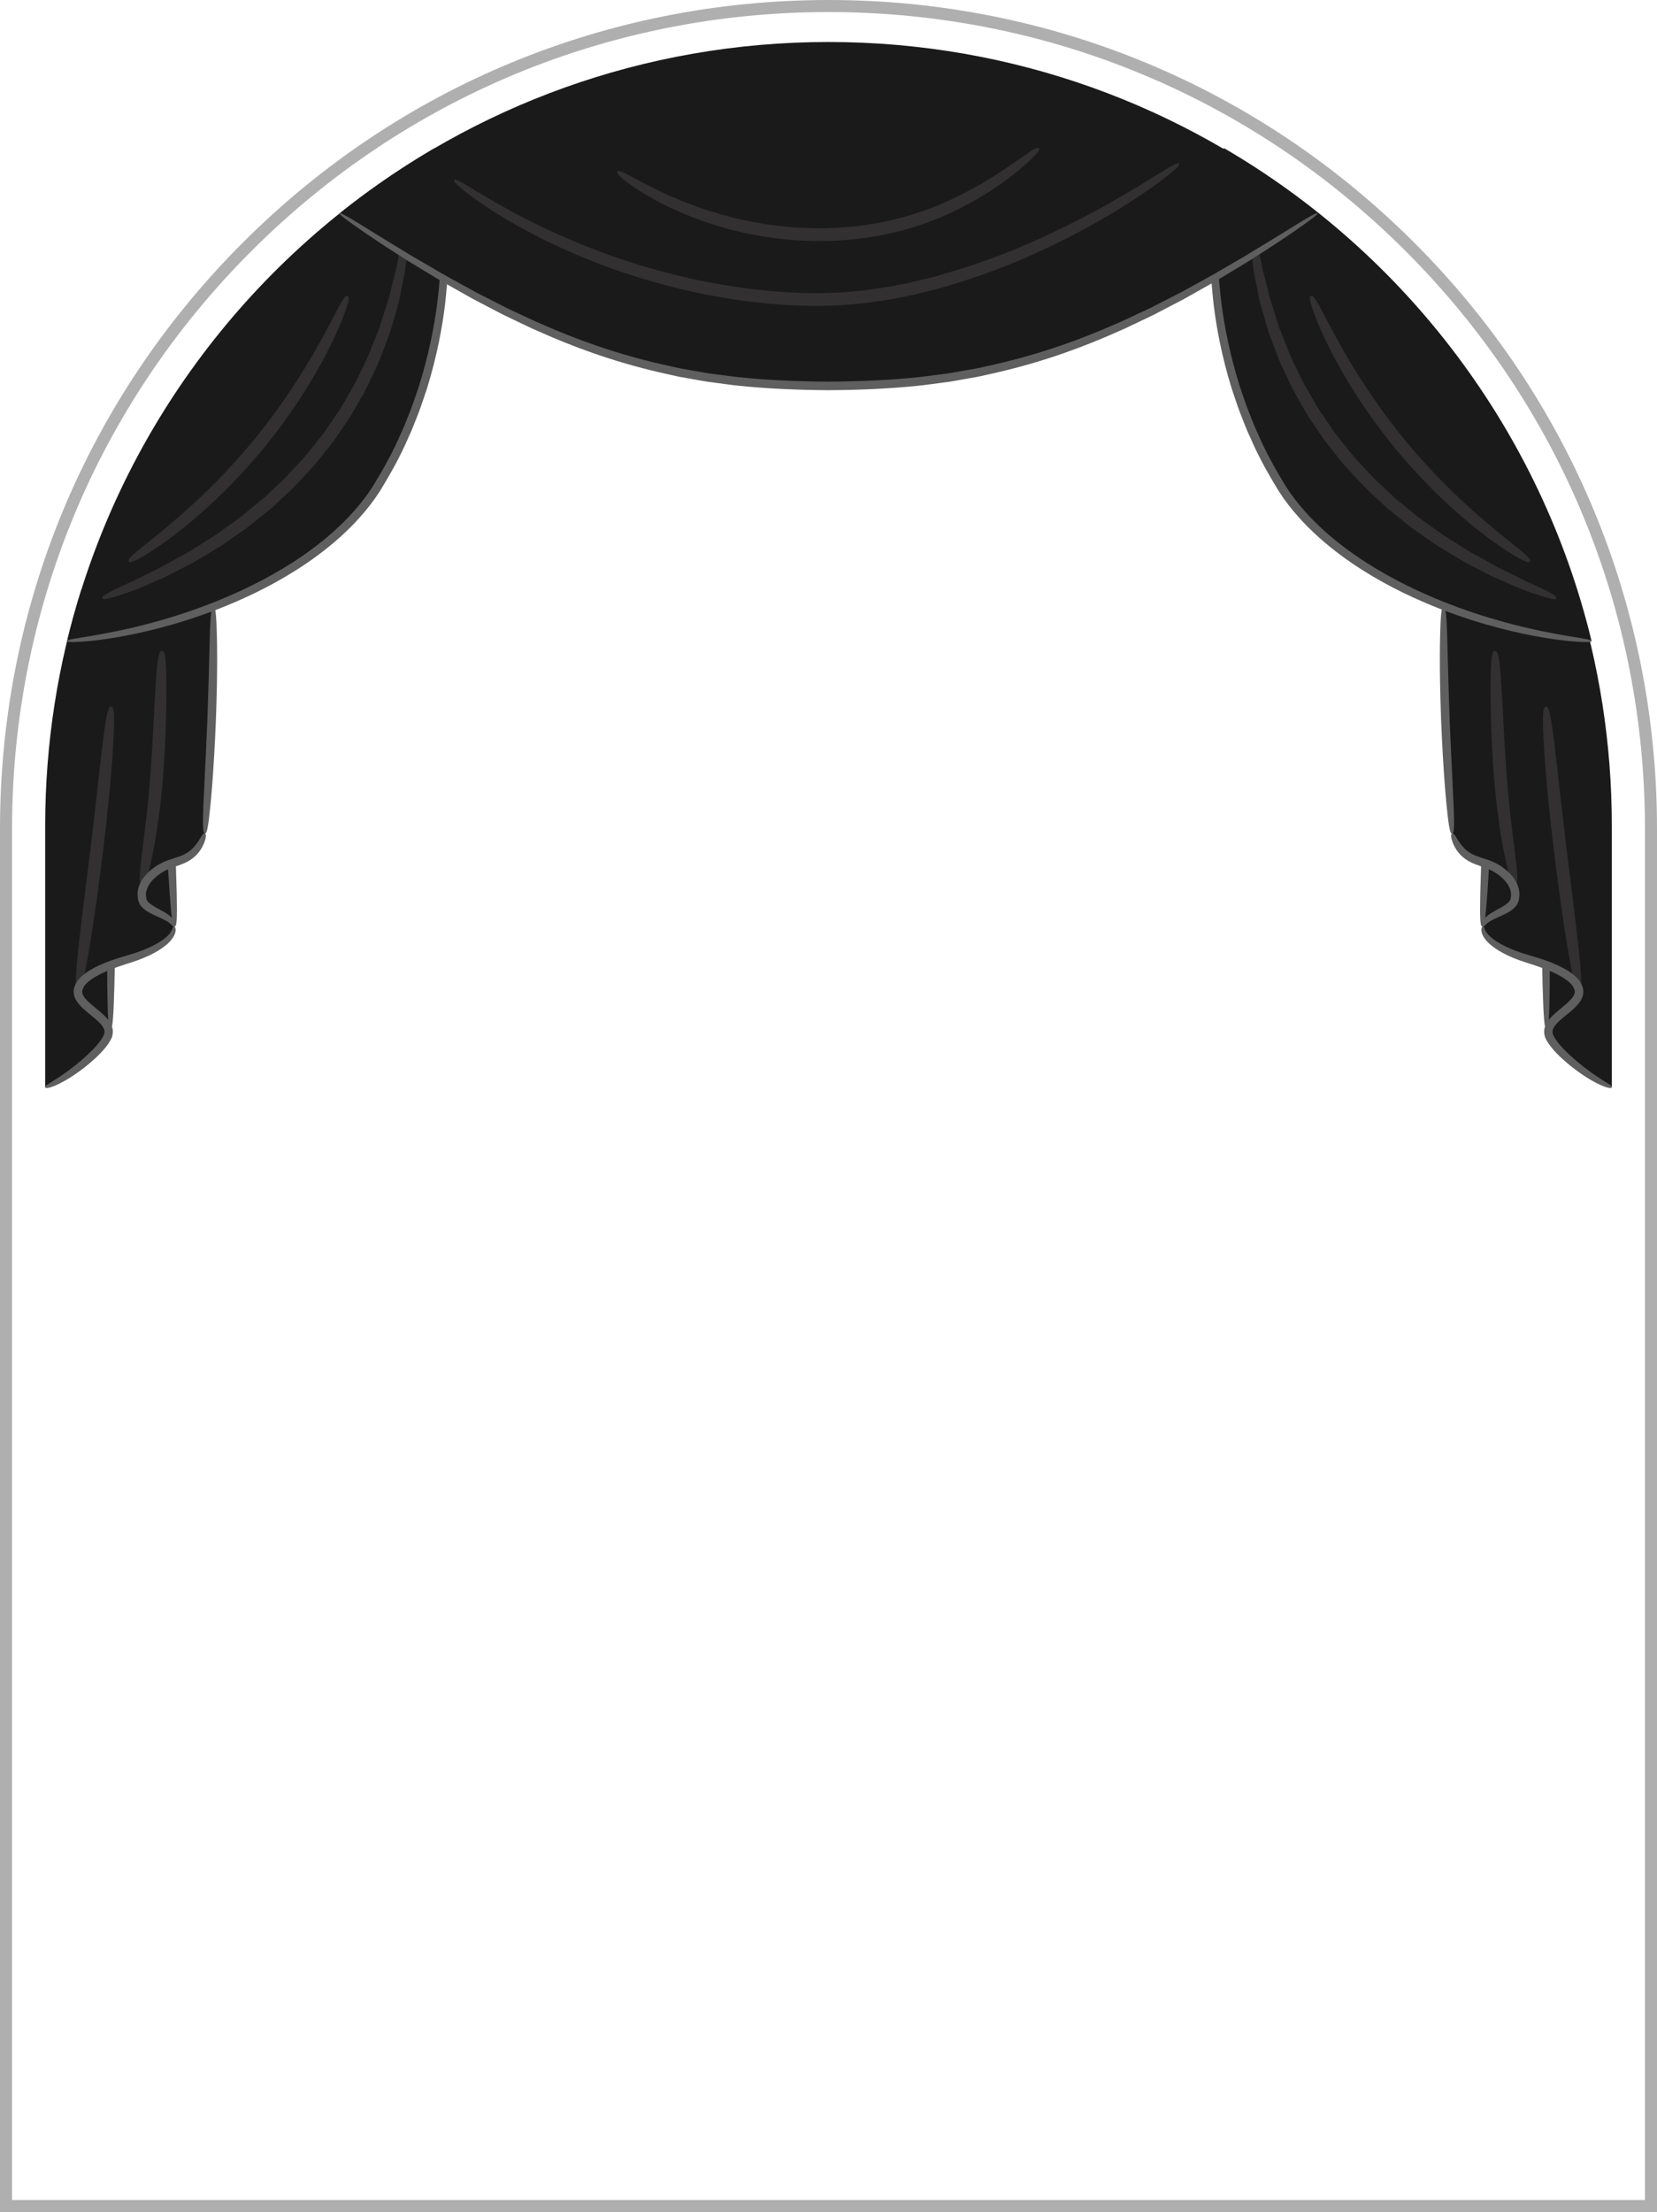 <?xml version="1.0" encoding="UTF-8"?>
<svg id="_レイヤー_1" data-name="レイヤー_1" xmlns="http://www.w3.org/2000/svg" version="1.1" viewBox="0 0 550.026 733.985">
  <!-- Generator: Adobe Illustrator 29.7.1, SVG Export Plug-In . SVG Version: 2.1.1 Build 8)  -->
  <defs>
    <style>
      .st0, .st1, .st2, .st3 {
        fill: none;
      }

      .st4 {
        fill: #5f5f5f;
      }

      .st1 {
        stroke: #afafaf;
        stroke-width: 4px;
      }

      .st1, .st2, .st3 {
        stroke-miterlimit: 10;
      }

      .st5 {
        fill: #323030;
      }

      .st2 {
        stroke: #838383;
        stroke-width: .5px;
      }

      .st3 {
        stroke: #000;
      }

      .st6 {
        fill: #1a1a1a;
      }
    </style>
  </defs>
  <polygon class="st6" points="36.896 320.16 21.392 320.946 22.977 343.283 36.397 339.434 36.896 320.16"/>
  <polygon class="st6" points="58.198 286.503 42.694 287.288 44.279 309.626 57.699 305.777 58.198 286.503"/>
  <polygon class="st6" points="491.829 286.503 507.332 287.288 505.748 309.626 492.327 305.777 491.829 286.503"/>
  <polygon class="st6" points="512.915 319.869 528.419 320.655 526.834 342.993 513.414 339.144 512.915 319.869"/>
  <path class="st1" d="M2,731.985v-456.973c0-72.925,28.398-141.484,79.964-193.05C133.529,30.398,202.088,2,275.013,2c72.925,0,141.484,28.398,193.05,79.963,51.565,51.565,79.964,120.125,79.964,193.05v456.973H2Z"/>
  <path class="st2" d="M23.826,211.848"/>
  <path class="st3" d="M30.751,250.376"/>
  <path class="st0" d="M535.026,718.986H15v-443.973C15,131.411,131.412,15,275.013,15h.001c143.601,0,260.013,116.412,260.013,260.013v443.973Z"/>
  <g>
    <path class="st4" d="M58.01,307.399c-.782.037-1.493-1.554-3.427-42.369-1.934-40.815-1.377-42.466-.595-42.503.782-.037,1.493,1.554,3.427,42.369,1.934,40.815,1.377,42.466.595,42.503Z"/>
    <path class="st4" d="M36.671,341.474c-.783-.006-1.4-2.074-.977-53.999.424-51.925,1.075-53.982,1.858-53.976.783.006,1.4,2.074.977,53.999-.424,51.925-1.075,53.982-1.858,53.976Z"/>
    <g>
      <path class="st6" d="M15,360.78c6.821-2.435,18.302-12.171,20.795-16.965,3.269-6.287-12.263-8.826-9.859-15.492,1.382-3.832,6.996-7.226,10.96-8.163,3.964-.938,7.126-2.146,10.894-3.692,3.768-1.547,10.486-5.027,9.977-9.068-.49-3.888-9.294-4.858-10.434-8.607-1.482-4.877,2.924-9.365,7.555-11.495,4.631-2.13,10.012-1.703,13.127-10.694,2.835-38.217,2.835-54.315,2.835-82.074l-43.764.878c-7.843,24.781-12.086,51.164-12.086,78.54v86.833Z"/>
      <path class="st5" d="M47.12,293.474c-.579-.107-1.028-.574-.516-5.597.232-2.515.721-6.166,1.365-11.501.641-5.336,1.467-12.347,2.115-21.633.655-9.285.928-16.383,1.236-21.77.286-5.391.541-9.08.804-11.599.52-5.039,1.061-5.397,1.648-5.382.587.015,1.108.401,1.357,5.464.121,2.532.177,6.234.106,11.649-.095,5.415-.248,12.546-.911,21.94-.655,9.395-1.613,16.513-2.477,21.881-.866,5.371-1.668,9.002-2.282,11.469-1.276,4.923-1.87,5.186-2.445,5.079Z"/>
      <path class="st5" d="M25.936,328.323c-.582-.081-1.046-.601-.585-6.73.425-6.131,1.934-17.861,4.72-40.383,2.693-22.528,3.827-34.273,4.774-40.345.898-6.075,1.466-6.482,2.051-6.434.585.048,1.077.541.945,6.692-.181,6.144-.844,17.978-3.548,40.598-2.796,22.601-4.775,34.253-5.963,40.284-1.224,6.025-1.812,6.398-2.393,6.318Z"/>
      <path class="st4" d="M70.849,201.302c.391 0.0.747.36.993,5.254.203,4.891.485,14.33-.179,32.483-.765,18.144-1.699,27.533-2.268,32.399-.609,4.863-.988,5.195-1.379,5.166s-.718-.415-.621-5.308c.057-4.895.673-14.293,1.435-32.367.662-18.074.698-27.49,1.007-32.377.267-4.888.619-5.249,1.011-5.248Z"/>
      <path class="st4" d="M68.016,276.603c.185.065.342.175.34.65-.001.475-.131,1.322-.746,2.812-.184.364-.388.769-.615,1.22-.273.431-.563.921-.954,1.418-.754,1.009-1.897,2.098-3.454,2.996-1.554.902-3.486,1.515-5.46,2.202-1.918.68-3.977,1.752-5.851,3.5-1.86,1.739-2.858,3.741-2.839,5.452.012.428.035.844.143,1.237l.061.296.088.188c.026.062.049.125.07.19l.139.188c.353.512.95.998,1.573,1.393,1.239.809,2.481,1.41,3.496,1.995,1.025.587,1.865,1.119,2.506,1.676.324.26.586.57.817.805.215.284.385.546.524.768.218.523.35.875.311,1.168-.027.554-.208.613-.4.641-.192.028-.401-.021-.652-.307-.271-.277-.593-.772-1.785-1.459-.576-.351-1.374-.732-2.391-1.2-1.022-.479-2.292-.981-3.817-1.877-.752-.449-1.611-1.012-2.381-2.024l-.282-.389-.227-.475c-.072-.161-.147-.328-.21-.491l-.109-.44c-.167-.586-.23-1.225-.252-1.882-.021-1.321.325-2.718.975-3.994.648-1.283,1.574-2.461,2.692-3.519,2.243-2.1,4.698-3.328,6.88-4.062,2.147-.701,3.83-1.193,5.125-1.872,1.286-.673,2.217-1.447,2.911-2.22.356-.376.64-.763.918-1.096.252-.36.478-.684.682-.975.762-1.216,1.169-1.911,1.478-2.249.312-.338.51-.331.694-.266Z"/>
      <path class="st4" d="M57.767,307.399c.176-.021.422.038.53.979.09.92-.469,2.85-2.742,4.837-2.233,1.975-5.983,4.214-11.832,6.075-2.895.933-6.154,1.906-9.702,3.576-1.745.829-3.586,1.834-5.073,3.208-.729.685-1.321,1.483-1.552,2.3-.268.777-.071,1.497.521,2.4.59.876,1.469,1.695,2.353,2.465.937.781,1.844,1.538,2.724,2.271.9.765,1.783,1.544,2.572,2.466.783.905,1.507,2.002,1.795,3.348.289,1.331-.094,2.826-.634,3.708-.501.984-1.087,1.761-1.668,2.491-1.177,1.433-2.349,2.635-3.492,3.672-2.27,2.093-4.328,3.65-6.106,4.896-1.777,1.247-3.289,2.161-4.551,2.847-2.528,1.368-4.024,1.863-4.857,2.014-.833.152-.987.013-1.054-.171-.067-.184-.029-.4.635-.85.661-.447,1.942-1.181,4.238-2.707,1.146-.766,2.541-1.743,4.198-3.027,1.655-1.281,3.594-2.858,5.701-4.897,1.063-1.009,2.138-2.165,3.163-3.453.5-.644.997-1.342,1.337-2.041.414-.737.474-1.267.37-1.922-.263-1.311-1.765-2.809-3.464-4.216-.858-.721-1.796-1.457-2.759-2.286-.955-.839-1.973-1.738-2.852-3.022-.432-.643-.812-1.384-1-2.231-.201-.834-.138-1.791.11-2.536.459-1.551,1.403-2.685,2.337-3.568,1.918-1.745,3.945-2.786,5.835-3.674,3.78-1.738,7.246-2.706,10.093-3.551,5.672-1.655,9.214-3.578,11.343-5.133,2.133-1.582,2.667-2.793,2.919-3.431.211-.661.358-.817.564-.835Z"/>
    </g>
    <path class="st4" d="M492.017,307.399c-.782-.037-1.339-1.688.595-42.503,1.934-40.815,2.645-42.406,3.427-42.369.782.037,1.339,1.688-.595,42.503s-2.645,42.406-3.427,42.369Z"/>
    <path class="st4" d="M513.356,341.474c-.783.006-1.434-2.051-1.858-53.976-.424-51.925.194-53.993.977-53.999.783-.006,1.434,2.051,1.858,53.976.424,51.925-.194,53.993-.977,53.999Z"/>
    <g>
      <path class="st6" d="M535.026,360.78c-6.821-2.435-18.302-12.171-20.795-16.965-3.269-6.287,12.263-8.826,9.859-15.492-1.382-3.832-6.996-7.226-10.96-8.163-3.964-.938-7.126-2.146-10.894-3.692-3.768-1.547-10.486-5.027-9.977-9.068.49-3.888,9.294-4.858,10.434-8.607,1.482-4.877-2.924-9.365-7.555-11.495-4.631-2.13-10.012-1.703-13.127-10.694-2.835-38.217-2.835-54.315-2.835-82.074l43.764.878c7.843,24.781,12.086,51.164,12.086,78.54v86.833Z"/>
      <path class="st5" d="M502.907,293.474c-.575.107-1.17-.157-2.445-5.079-.614-2.467-1.416-6.097-2.282-11.469-.864-5.368-1.822-12.486-2.477-21.881-.662-9.394-.816-16.525-.911-21.94-.072-5.415-.015-9.116.106-11.649.249-5.063.77-5.449,1.357-5.464.587-.015,1.128.343,1.648,5.382.264,2.519.518,6.208.804,11.599.309,5.388.581,12.485,1.236,21.77.647,9.286,1.473,16.297,2.115,21.633.644,5.335,1.133,8.986,1.365,11.501.512,5.024.063,5.49-.516,5.597Z"/>
      <path class="st5" d="M524.09,328.323c-.582.081-1.17-.293-2.393-6.318-1.188-6.031-3.167-17.684-5.963-40.284-2.704-22.62-3.367-34.454-3.548-40.598-.133-6.151.36-6.644.945-6.692.585-.048,1.152.359,2.051,6.434.946,6.071,2.08,17.816,4.773,40.345,2.786,22.523,4.295,34.253,4.72,40.383.461,6.129-.003,6.649-.585,6.73Z"/>
      <path class="st4" d="M479.178,201.302c.392-0.0.745.36,1.011,5.248.31,4.888.345,14.303,1.007,32.377.762,18.074,1.378,27.473,1.435,32.367.097,4.894-.231,5.279-.621,5.308s-.77-.303-1.379-5.166c-.569-4.866-1.503-14.255-2.268-32.399-.665-18.152-.383-27.591-.179-32.483.246-4.894.602-5.253.993-5.254Z"/>
      <path class="st4" d="M482.011,276.603c.185-.065.382-.071.694.266.309.338.716,1.033,1.478,2.249.204.291.43.615.682.975.278.333.562.72.918,1.096.695.773,1.625,1.547,2.911,2.22,1.295.679,2.978,1.171,5.125,1.872,2.182.734,4.636,1.962,6.88,4.062,1.118,1.058,2.044,2.237,2.692,3.519.65,1.277.996,2.673.975,3.994-.022.656-.085,1.296-.252,1.882l-.109.44c-.063.163-.138.33-.21.491l-.227.475-.282.389c-.77,1.011-1.629,1.575-2.381,2.024-1.525.896-2.795,1.398-3.817,1.877-1.018.468-1.815.849-2.391,1.2-1.193.687-1.514,1.181-1.785,1.459-.251.286-.461.336-.652.307s-.372-.087-.4-.641c-.039-.294.093-.645.311-1.168.14-.222.309-.484.524-.768.231-.236.494-.546.817-.805.641-.558,1.481-1.089,2.506-1.676,1.015-.586,2.258-1.186,3.496-1.995.623-.395,1.22-.881,1.573-1.393l.139-.188c.021-.065.044-.128.07-.19l.088-.188.061-.296c.107-.394.131-.809.143-1.237.019-1.711-.979-3.713-2.839-5.452-1.874-1.748-3.933-2.82-5.851-3.5-1.974-.687-3.906-1.3-5.46-2.202-1.556-.899-2.699-1.988-3.454-2.996-.391-.497-.681-.987-.954-1.418-.227-.451-.431-.855-.615-1.22-.616-1.491-.745-2.337-.746-2.812-.001-.474.156-.585.34-.65Z"/>
      <path class="st4" d="M492.259,307.399c.205.018.353.174.564.835.253.638.786,1.849,2.919,3.431,2.129,1.555,5.671,3.478,11.343,5.133,2.847.845,6.313,1.813,10.093,3.551,1.89.888,3.917,1.929,5.835,3.674.933.883,1.878,2.017,2.337,3.568.247.745.31,1.702.11,2.536-.188.847-.568,1.588-1,2.231-.879,1.284-1.897,2.183-2.852,3.022-.963.829-1.901,1.565-2.759,2.286-1.699,1.407-3.201,2.905-3.464,4.216-.104.655-.044,1.185.37,1.922.34.699.837,1.397,1.337,2.041,1.026,1.289,2.1,2.445,3.163,3.453,2.107,2.039,4.046,3.616,5.701,4.897,1.657,1.284,3.052,2.261,4.198,3.027,2.296,1.527,3.576,2.261,4.238,2.707.664.45.702.666.635.85s-.221.323-1.054.171c-.833-.151-2.329-.646-4.857-2.014-1.262-.687-2.774-1.601-4.551-2.847-1.778-1.246-3.836-2.802-6.106-4.896-1.143-1.036-2.315-2.239-3.492-3.672-.58-.73-1.166-1.506-1.668-2.491-.54-.882-.924-2.377-.634-3.708.288-1.345,1.012-2.443,1.795-3.348.789-.922,1.672-1.701,2.572-2.466.88-.733,1.787-1.49,2.724-2.271.884-.769,1.763-1.588,2.353-2.465.592-.903.789-1.623.521-2.4-.231-.816-.822-1.614-1.552-2.3-1.487-1.374-3.328-2.379-5.073-3.208-3.548-1.671-6.807-2.643-9.702-3.576-5.848-1.861-9.599-4.1-11.832-6.075-2.272-1.987-2.831-3.917-2.742-4.837.108-.941.354-1.0.53-.979Z"/>
    </g>
    <g>
      <path class="st6" d="M22.27,212.718c36.325-3.007,84.476-21.112,103.27-51.474,20.077-32.433,27.021-74.845,18.72-112.075-60.305,35.155-105.171,93.878-121.99,163.55Z"/>
      <path class="st5" d="M33.971,198.492c-.21-.56.374-1.326,10.157-5.681,2.391-1.212,5.344-2.673,8.989-4.442,1.773-.978,3.713-2.048,5.834-3.219,1.061-.584,2.167-1.192,3.32-1.827,1.139-.658,2.279-1.421,3.493-2.17,1.208-.757,2.463-1.545,3.769-2.363.651-.412,1.323-.817,1.991-1.255.649-.466,1.311-.94,1.985-1.424,1.348-.965,2.746-1.964,4.195-3.001.719-.525,1.475-1.028,2.201-1.595.713-.584,1.438-1.178,2.176-1.783,1.477-1.207,3.004-2.455,4.584-3.746.812-.62,1.537-1.364,2.311-2.077.768-.721,1.548-1.453,2.341-2.197,3.277-2.873,6.303-6.378,9.667-9.967,1.588-1.875,3.034-3.774,4.491-5.571.714-.91,1.451-1.78,2.116-2.682.632-.926,1.253-1.837,1.865-2.734,1.224-1.795,2.408-3.532,3.555-5.213,1.018-1.763,2.003-3.467,2.955-5.115,2.017-3.238,3.425-6.504,4.89-9.469,1.541-2.934,2.519-5.851,3.6-8.48.524-1.322,1.028-2.592,1.511-3.812.394-1.252.772-2.453,1.134-3.604.731-2.303,1.399-4.408,2.01-6.333.951-3.926,1.751-7.114,2.426-9.701,2.023-10.487,2.622-11.243,3.22-11.169.566.068,1.035.901-.265,11.728-.497,2.677-1.141,5.974-1.969,10.032-.541,1.997-1.173,4.173-1.853,6.558-.344,1.192-.702,2.435-1.076,3.731-.471,1.265-.961,2.582-1.471,3.953-1.061,2.727-2.029,5.746-3.576,8.792-1.47,3.077-2.897,6.459-4.95,9.819-.974,1.708-1.98,3.474-3.022,5.3-1.176,1.742-2.391,3.542-3.646,5.401-.63.928-1.27,1.871-1.921,2.829-.684.933-1.442,1.834-2.177,2.774-1.5,1.858-2.994,3.819-4.634,5.754-3.465,3.706-6.601,7.313-9.982,10.264-.82.763-1.627,1.514-2.421,2.254-.801.731-1.553,1.492-2.39,2.126-1.632,1.318-3.211,2.592-4.737,3.825-.764.615-1.515,1.22-2.253,1.814-.752.576-1.531,1.087-2.274,1.618-1.499,1.047-2.944,2.058-4.339,3.032-.698.486-1.383.964-2.055,1.432-.691.44-1.385.846-2.058,1.258-1.35.815-2.649,1.6-3.899,2.354-1.256.743-2.439,1.498-3.618,2.144-1.194.62-2.339,1.214-3.436,1.784-2.2,1.129-4.198,2.186-6.052,3.092-3.78,1.664-6.856,2.991-9.362,4.042-10.228,3.707-11.148,3.46-11.349,2.921Z"/>
      <path class="st5" d="M42.739,186.291c-.333-.5-.133-1.228,5.758-5.814,1.452-1.174,3.237-2.619,5.435-4.397,2.139-1.849,4.774-3.927,7.708-6.624,5.933-5.302,13.533-12.562,22.376-23.143,8.709-10.692,14.393-19.532,18.472-26.364,2.09-3.393,3.63-6.374,5.039-8.825,1.328-2.496,2.407-4.523,3.284-6.172,3.384-6.655,4.06-6.99,4.615-6.758.529.22.847.938-1.887,8.022-.744,1.743-1.647,3.901-2.87,6.507-1.296,2.567-2.751,5.669-4.789,9.186-3.974,7.079-9.684,16.186-18.585,27.111-9.035,10.814-16.892,18.15-23.088,23.396-3.066,2.669-5.835,4.686-8.109,6.447-2.326,1.695-4.273,2.992-5.843,4.053-6.436,4.029-7.201,3.853-7.518,3.376Z"/>
      <path class="st4" d="M144.261,49.168c.191-.042.427.191,1.015,2.314.289,1.063.688,2.595,1.175,4.81.192,1.118.413,2.403.667,3.882.245,1.482.553,3.156.728,5.07.914,7.612,1.746,18.945-.069,35.331-.959,8.176-2.745,17.59-5.986,28.16-.902,2.611-1.747,5.345-2.798,8.107-1.103,2.742-2.129,5.623-3.49,8.472-2.496,5.806-5.722,11.695-9.495,17.797-1.947,3.051-4.127,5.805-6.376,8.337-2.227,2.559-4.602,4.826-6.948,6.961-4.748,4.212-9.561,7.698-14.231,10.67-9.365,5.93-18.105,9.868-25.75,12.89-7.665,3.001-14.309,4.992-19.944,6.468-5.639,1.469-10.283,2.391-14.068,3.038-7.576,1.275-11.707,1.487-13.906,1.557-2.205.039-2.498-.121-2.515-.316s.25-.408,2.405-.782c2.15-.405,6.204-.919,13.647-2.429,3.718-.765,8.282-1.789,13.824-3.337,5.537-1.555,12.068-3.603,19.593-6.626,7.504-3.042,16.08-6.971,25.221-12.805,4.558-2.924,9.243-6.337,13.842-10.43,2.271-2.073,4.568-4.27,6.71-6.737,2.166-2.442,4.258-5.087,6.117-8.002,3.659-5.923,6.851-11.726,9.299-17.407,1.341-2.791,2.351-5.618,3.441-8.306,1.038-2.709,1.875-5.391,2.771-7.952,3.219-10.372,5.03-19.616,6.044-27.651,1.925-16.103,1.317-27.267.668-34.803-.108-1.896-.347-3.555-.52-5.028-.169-1.474-.317-2.755-.445-3.869-.334-2.215-.572-3.763-.693-4.851-.253-2.175-.125-2.493.066-2.535Z"/>
    </g>
    <g>
      <path class="st6" d="M528.311,212.718c-36.325-3.007-84.476-21.112-103.27-51.474-20.077-32.433-27.021-74.845-18.72-112.075,60.305,35.155,105.171,93.878,121.99,163.55Z"/>
      <path class="st5" d="M516.61,198.492c-.201.539-1.121.786-11.349-2.921-2.505-1.052-5.582-2.378-9.362-4.042-1.854-.906-3.852-1.962-6.052-3.092-1.098-.57-2.242-1.164-3.436-1.784-1.179-.647-2.362-1.401-3.618-2.144-1.25-.755-2.548-1.539-3.899-2.354-.673-.412-1.367-.817-2.058-1.258-.672-.469-1.357-.946-2.055-1.432-1.395-.975-2.84-1.985-4.339-3.032-.744-.532-1.523-1.042-2.274-1.618-.738-.594-1.489-1.199-2.253-1.814-1.527-1.232-3.105-2.507-4.737-3.825-.837-.635-1.589-1.395-2.39-2.126-.794-.739-1.601-1.49-2.421-2.254-3.381-2.951-6.517-6.558-9.982-10.264-1.64-1.935-3.134-3.896-4.634-5.754-.736-.94-1.493-1.841-2.177-2.774-.65-.958-1.291-1.901-1.921-2.829-1.255-1.859-2.47-3.659-3.646-5.401-1.041-1.826-2.048-3.592-3.022-5.3-2.053-3.36-3.48-6.742-4.95-9.819-1.547-3.046-2.515-6.065-3.576-8.792-.51-1.371-1.001-2.688-1.471-3.953-.374-1.296-.733-2.539-1.076-3.731-.68-2.385-1.313-4.561-1.853-6.558-.827-4.058-1.472-7.355-1.969-10.032-1.3-10.827-.831-11.66-.265-11.728.598-.074,1.197.683,3.22,11.169.676,2.588,1.475,5.776,2.426,9.701.611,1.925,1.279,4.03,2.01,6.333.362,1.151.74,2.352,1.134,3.604.484,1.22.987,2.49,1.511,3.812,1.081,2.629,2.059,5.546,3.6,8.48,1.465,2.965,2.873,6.232,4.89,9.469.952,1.648,1.937,3.353,2.955,5.115,1.147,1.682,2.331,3.419,3.555,5.213.612.897,1.234,1.809,1.865,2.734.664.902,1.402,1.772,2.116,2.682,1.457,1.796,2.903,3.696,4.491,5.571,3.363,3.589,6.39,7.094,9.667,9.967.793.744,1.573,1.476,2.341,2.197.774.713,1.499,1.457,2.311,2.077,1.579,1.291,3.107,2.539,4.584,3.746.738.605,1.463,1.199,2.176,1.783.727.567,1.482,1.07,2.201,1.595,1.449,1.036,2.847,2.036,4.195,3.001.674.483,1.335.958,1.985,1.424.668.439,1.341.844,1.991,1.255,1.305.818,2.561,1.606,3.769,2.363,1.213.749,2.353,1.511,3.493,2.17,1.154.635,2.26,1.243,3.32,1.827,2.121,1.17,4.061,2.24,5.834,3.219,3.645,1.768,6.598,3.23,8.989,4.442,9.782,4.355,10.367,5.121,10.157,5.681Z"/>
      <path class="st5" d="M507.842,186.291c-.317.477-1.082.653-7.518-3.376-1.57-1.061-3.517-2.358-5.843-4.053-2.274-1.76-5.043-3.778-8.109-6.447-6.196-5.246-14.052-12.582-23.088-23.396-8.901-10.925-14.611-20.032-18.585-27.111-2.038-3.517-3.493-6.618-4.789-9.186-1.223-2.606-2.126-4.763-2.87-6.507-2.733-7.084-2.415-7.802-1.887-8.022.554-.232,1.231.103,4.615,6.758.877,1.648,1.956,3.676,3.284,6.172,1.409,2.452,2.949,5.433,5.039,8.825,4.079,6.832,9.763,15.673,18.472,26.364,8.843,10.581,16.443,17.84,22.376,23.143,2.934,2.697,5.568,4.775,7.708,6.624,2.198,1.778,3.984,3.222,5.435,4.397,5.891,4.586,6.091,5.314,5.758,5.814Z"/>
      <path class="st4" d="M406.32,49.168c.191.042.319.36.066,2.535-.122,1.088-.359,2.636-.693,4.851-.128,1.114-.275,2.395-.445,3.869-.173,1.473-.412,3.133-.52,5.028-.649,7.536-1.258,18.7.668,34.803,1.014,8.035,2.825,17.279,6.044,27.651.896,2.561,1.732,5.243,2.771,7.952,1.09,2.688,2.1,5.514,3.441,8.306,2.448,5.681,5.64,11.483,9.299,17.407,1.859,2.915,3.951,5.56,6.117,8.002,2.142,2.466,4.439,4.664,6.71,6.737,4.6,4.093,9.284,7.506,13.842,10.43,9.141,5.834,17.717,9.762,25.221,12.805,7.525,3.023,14.056,5.071,19.593,6.626,5.542,1.548,10.107,2.572,13.824,3.337,7.443,1.511,11.497,2.024,13.647,2.429,2.155.375,2.422.587,2.405.782s-.31.354-2.515.316c-2.199-.07-6.33-.283-13.906-1.557-3.784-.647-8.429-1.569-14.068-3.038-5.634-1.476-12.278-3.467-19.944-6.468-7.645-3.022-16.386-6.96-25.75-12.89-4.67-2.973-9.483-6.459-14.231-10.67-2.346-2.134-4.721-4.402-6.948-6.961-2.249-2.533-4.429-5.287-6.376-8.337-3.773-6.103-6.999-11.992-9.495-17.797-1.362-2.85-2.388-5.73-3.49-8.472-1.051-2.762-1.896-5.495-2.798-8.107-3.242-10.57-5.027-19.984-5.986-28.16-1.815-16.387-.983-27.719-.069-35.331.174-1.914.483-3.588.728-5.07.254-1.479.475-2.764.667-3.882.487-2.215.886-3.747,1.176-4.81.589-2.123.824-2.356,1.015-2.314Z"/>
    </g>
    <g>
      <path class="st6" d="M275.013,128.054c57.035,0,97.094-13.668,162.275-57.256-44.48-35.577-100.888-56.864-162.275-56.864h-0c-61.387,0-117.795,21.287-162.275,56.864,65.182,43.588,105.24,57.256,162.275,57.256Z"/>
      <path class="st5" d="M391.412,54.298c.172.238.086.641-1.743,2.241-.917.797-2.259,1.909-4.243,3.421-1.014.727-2.18,1.563-3.522,2.524-1.349.954-2.87,2.042-4.654,3.175-7.053,4.644-17.632,11.162-34.129,18.692-8.286,3.663-18.076,7.544-29.802,10.882-.731.214-1.468.43-2.212.647-.753.186-1.512.374-2.277.563-1.532.377-3.089.76-4.672,1.149-1.576.421-3.222.666-4.871,1.015-1.658.309-3.33.692-5.053.954-3.457.466-7,1.117-10.718,1.357-.926.082-1.86.165-2.801.248-.941.085-1.888.18-2.849.185-1.92.055-3.869.111-5.848.168-1.978.049-3.913-.071-5.826-.099-.956-.025-1.904-.049-2.845-.074-.939-.063-1.87-.126-2.794-.189-1.848-.132-3.667-.261-5.458-.389-1.784-.199-3.539-.395-5.267-.588-.864-.097-1.721-.194-2.571-.29-.845-.129-1.684-.257-2.516-.384-1.663-.254-3.3-.505-4.91-.751-3.203-.584-6.296-1.176-9.276-1.795-11.895-2.61-21.947-5.762-30.441-8.939-16.962-6.469-27.84-12.587-35.021-17.058-1.822-1.079-3.367-2.142-4.731-3.081-1.359-.943-2.541-1.762-3.568-2.474-1.999-1.502-3.341-2.621-4.262-3.415-1.834-1.599-1.919-2.001-1.745-2.237.174-.237.595-.283,2.706.89,1.06.58,2.524,1.49,4.62,2.785,1.064.624,2.288,1.342,3.696,2.167,1.4.838,2.972,1.8,4.816,2.779,7.264,4.074,18.097,9.809,34.838,15.967,8.384,3.022,18.282,6.038,29.963,8.543,2.925.593,5.961,1.161,9.102,1.724,1.578.236,3.182.476,4.812.721.815.122,1.637.246,2.465.37.832.092,1.671.184,2.517.277,1.691.186,3.41.375,5.156.567,1.751.122,3.529.246,5.336.372.903.06,1.814.121,2.731.183.918.023,1.844.046,2.777.069,1.863.025,3.763.144,5.677.095,1.913-.054,3.798-.108,5.654-.161.929-.003,1.848-.096,2.76-.178.912-.08,1.818-.16,2.716-.238,3.602-.225,7.055-.858,10.417-1.301,1.678-.251,3.311-.623,4.928-.919,1.61-.337,3.214-.567,4.756-.975,1.549-.375,3.072-.744,4.57-1.107.749-.182,1.492-.362,2.228-.541.729-.21,1.452-.418,2.168-.624,11.494-3.214,21.147-6.949,29.346-10.457,16.328-7.219,26.932-13.384,34.109-17.653,1.816-1.039,3.374-2.032,4.767-2.889,1.398-.849,2.613-1.588,3.67-2.229,2.093-1.313,3.563-2.219,4.621-2.804,2.112-1.178,2.531-1.131,2.703-.893Z"/>
      <path class="st5" d="M344.856,49.155c.192.222.239.548-.68,1.654-.46.553-1.161,1.302-2.207,2.33-1.085.983-2.487,2.282-4.423,3.84-3.863,3.11-9.735,7.525-19.293,12.371-4.786,2.389-10.544,4.799-17.476,6.742-1.741.451-3.526.985-5.415,1.357-.94.204-1.896.41-2.867.621-.98.166-1.975.335-2.987.506-2.018.386-4.13.56-6.296.848-1.088.086-2.193.174-3.316.262-.561.043-1.127.086-1.697.129-.571.019-1.146.039-1.725.058-4.635.237-8.995.026-13.081-.206-4.079-.354-7.89-.795-11.419-1.437-7.068-1.237-13.044-2.93-18.097-4.659-10.083-3.566-16.524-7.111-20.748-9.735-2.118-1.309-3.674-2.429-4.871-3.274-1.16-.906-1.943-1.571-2.463-2.069-1.04-.996-1.029-1.324-.862-1.566.167-.241.479-.37,1.787.194.654.281,1.556.736,2.812,1.434,1.293.638,2.921,1.555,5.079,2.665,4.302,2.228,10.687,5.386,20.51,8.636,4.923,1.572,10.718,3.128,17.551,4.267,3.412.594,7.091.996,11.026,1.325,3.941.207,8.145.407,12.608.177.558-.018,1.112-.037,1.662-.055.548-.042,1.092-.083,1.631-.124,1.079-.084,2.142-.166,3.189-.248,2.079-.276,4.111-.433,6.048-.799.972-.16,1.928-.318,2.869-.473.933-.197,1.85-.391,2.753-.582,1.815-.344,3.528-.848,5.203-1.266,6.665-1.809,12.224-4.046,16.884-6.255,9.305-4.482,15.194-8.513,19.199-11.252,2.007-1.372,3.514-2.484,4.722-3.275,1.172-.839,2.018-1.394,2.637-1.748,1.237-.709,1.56-.616,1.753-.394Z"/>
      <path class="st4" d="M112.725,70.789c.109-.163.562-.088,3.38,1.556,2.829,1.625,7.95,4.937,17.668,10.796,2.405,1.506,5.15,3.079,8.201,4.854,1.524.889,3.127,1.824,4.814,2.808,1.687.982,3.501,1.934,5.378,2.977,1.883,1.034,3.854,2.117,5.917,3.251,2.096,1.069,4.286,2.187,6.575,3.354,1.144.584,2.312,1.181,3.506,1.79,1.213.569,2.451,1.149,3.715,1.742,1.265.591,2.555,1.194,3.872,1.81,1.316.617,2.654,1.259,4.057,1.823,11.067,4.868,24.248,9.779,40.048,13.372,1.977.434,3.981.909,6.032,1.331,2.063.362,4.16.731,6.293,1.106,1.068.179,2.138.396,3.228.548,1.092.142,2.192.285,3.302.43,2.221.272,4.47.62,6.771.845,9.202.945,19.046,1.388,29.532,1.455,10.486-.067,20.33-.51,29.532-1.455,2.301-.225,4.549-.573,6.771-.845,1.11-.144,2.21-.288,3.302-.43,1.09-.152,2.161-.369,3.228-.548,2.133-.375,4.23-.743,6.293-1.106,2.051-.422,4.055-.898,6.032-1.331,15.8-3.592,28.982-8.503,40.048-13.372,1.403-.565,2.741-1.206,4.057-1.823,1.317-.616,2.608-1.219,3.872-1.81,1.264-.593,2.502-1.173,3.715-1.742,1.193-.609,2.362-1.206,3.506-1.79,2.288-1.167,4.478-2.285,6.575-3.354,2.064-1.134,4.035-2.216,5.917-3.251,1.878-1.044,3.691-1.995,5.378-2.977,1.686-.984,3.29-1.919,4.814-2.808,3.05-1.775,5.796-3.348,8.201-4.854,9.717-5.859,14.838-9.17,17.668-10.796,2.818-1.644,3.271-1.719,3.38-1.556.109.163-.137.547-2.771,2.476-2.647,1.911-7.606,5.482-17.223,11.58-2.378,1.565-5.104,3.197-8.139,5.03-1.518.916-3.114,1.88-4.793,2.893-1.681,1.011-3.493,1.991-5.369,3.063-1.883,1.061-3.854,2.172-5.917,3.335-2.101,1.097-4.296,2.242-6.59,3.439-1.148.598-2.32,1.208-3.517,1.832-1.219.583-2.463,1.177-3.733,1.785-1.272.605-2.57,1.222-3.894,1.852-1.324.631-2.67,1.286-4.084,1.866-11.143,4.98-24.471,10.009-40.479,13.688-2.003.445-4.033.93-6.111,1.362-2.089.371-4.214.749-6.374,1.132-1.081.183-2.166.404-3.27.56-1.105.146-2.219.292-3.343.44-2.248.279-4.526.633-6.854.864-9.311.966-19.256,1.418-29.828,1.485-10.572-.067-20.517-.519-29.828-1.485-2.328-.23-4.606-.584-6.854-.864-1.123-.148-2.238-.295-3.343-.44-1.104-.156-2.189-.377-3.27-.56-2.16-.384-4.285-.761-6.374-1.132-2.078-.432-4.108-.917-6.111-1.362-16.008-3.679-29.336-8.708-40.479-13.688-1.414-.579-2.76-1.235-4.084-1.866-1.325-.63-2.622-1.247-3.894-1.852-1.27-.607-2.515-1.202-3.733-1.785-1.197-.624-2.37-1.234-3.517-1.832-2.294-1.197-4.489-2.343-6.59-3.439-2.063-1.163-4.034-2.274-5.917-3.335-1.876-1.072-3.688-2.052-5.369-3.063-1.679-1.014-3.276-1.977-4.793-2.893-3.035-1.833-5.76-3.466-8.139-5.03-9.616-6.098-14.576-9.669-17.223-11.58-2.634-1.93-2.88-2.314-2.771-2.476Z"/>
    </g>
  </g>
</svg>